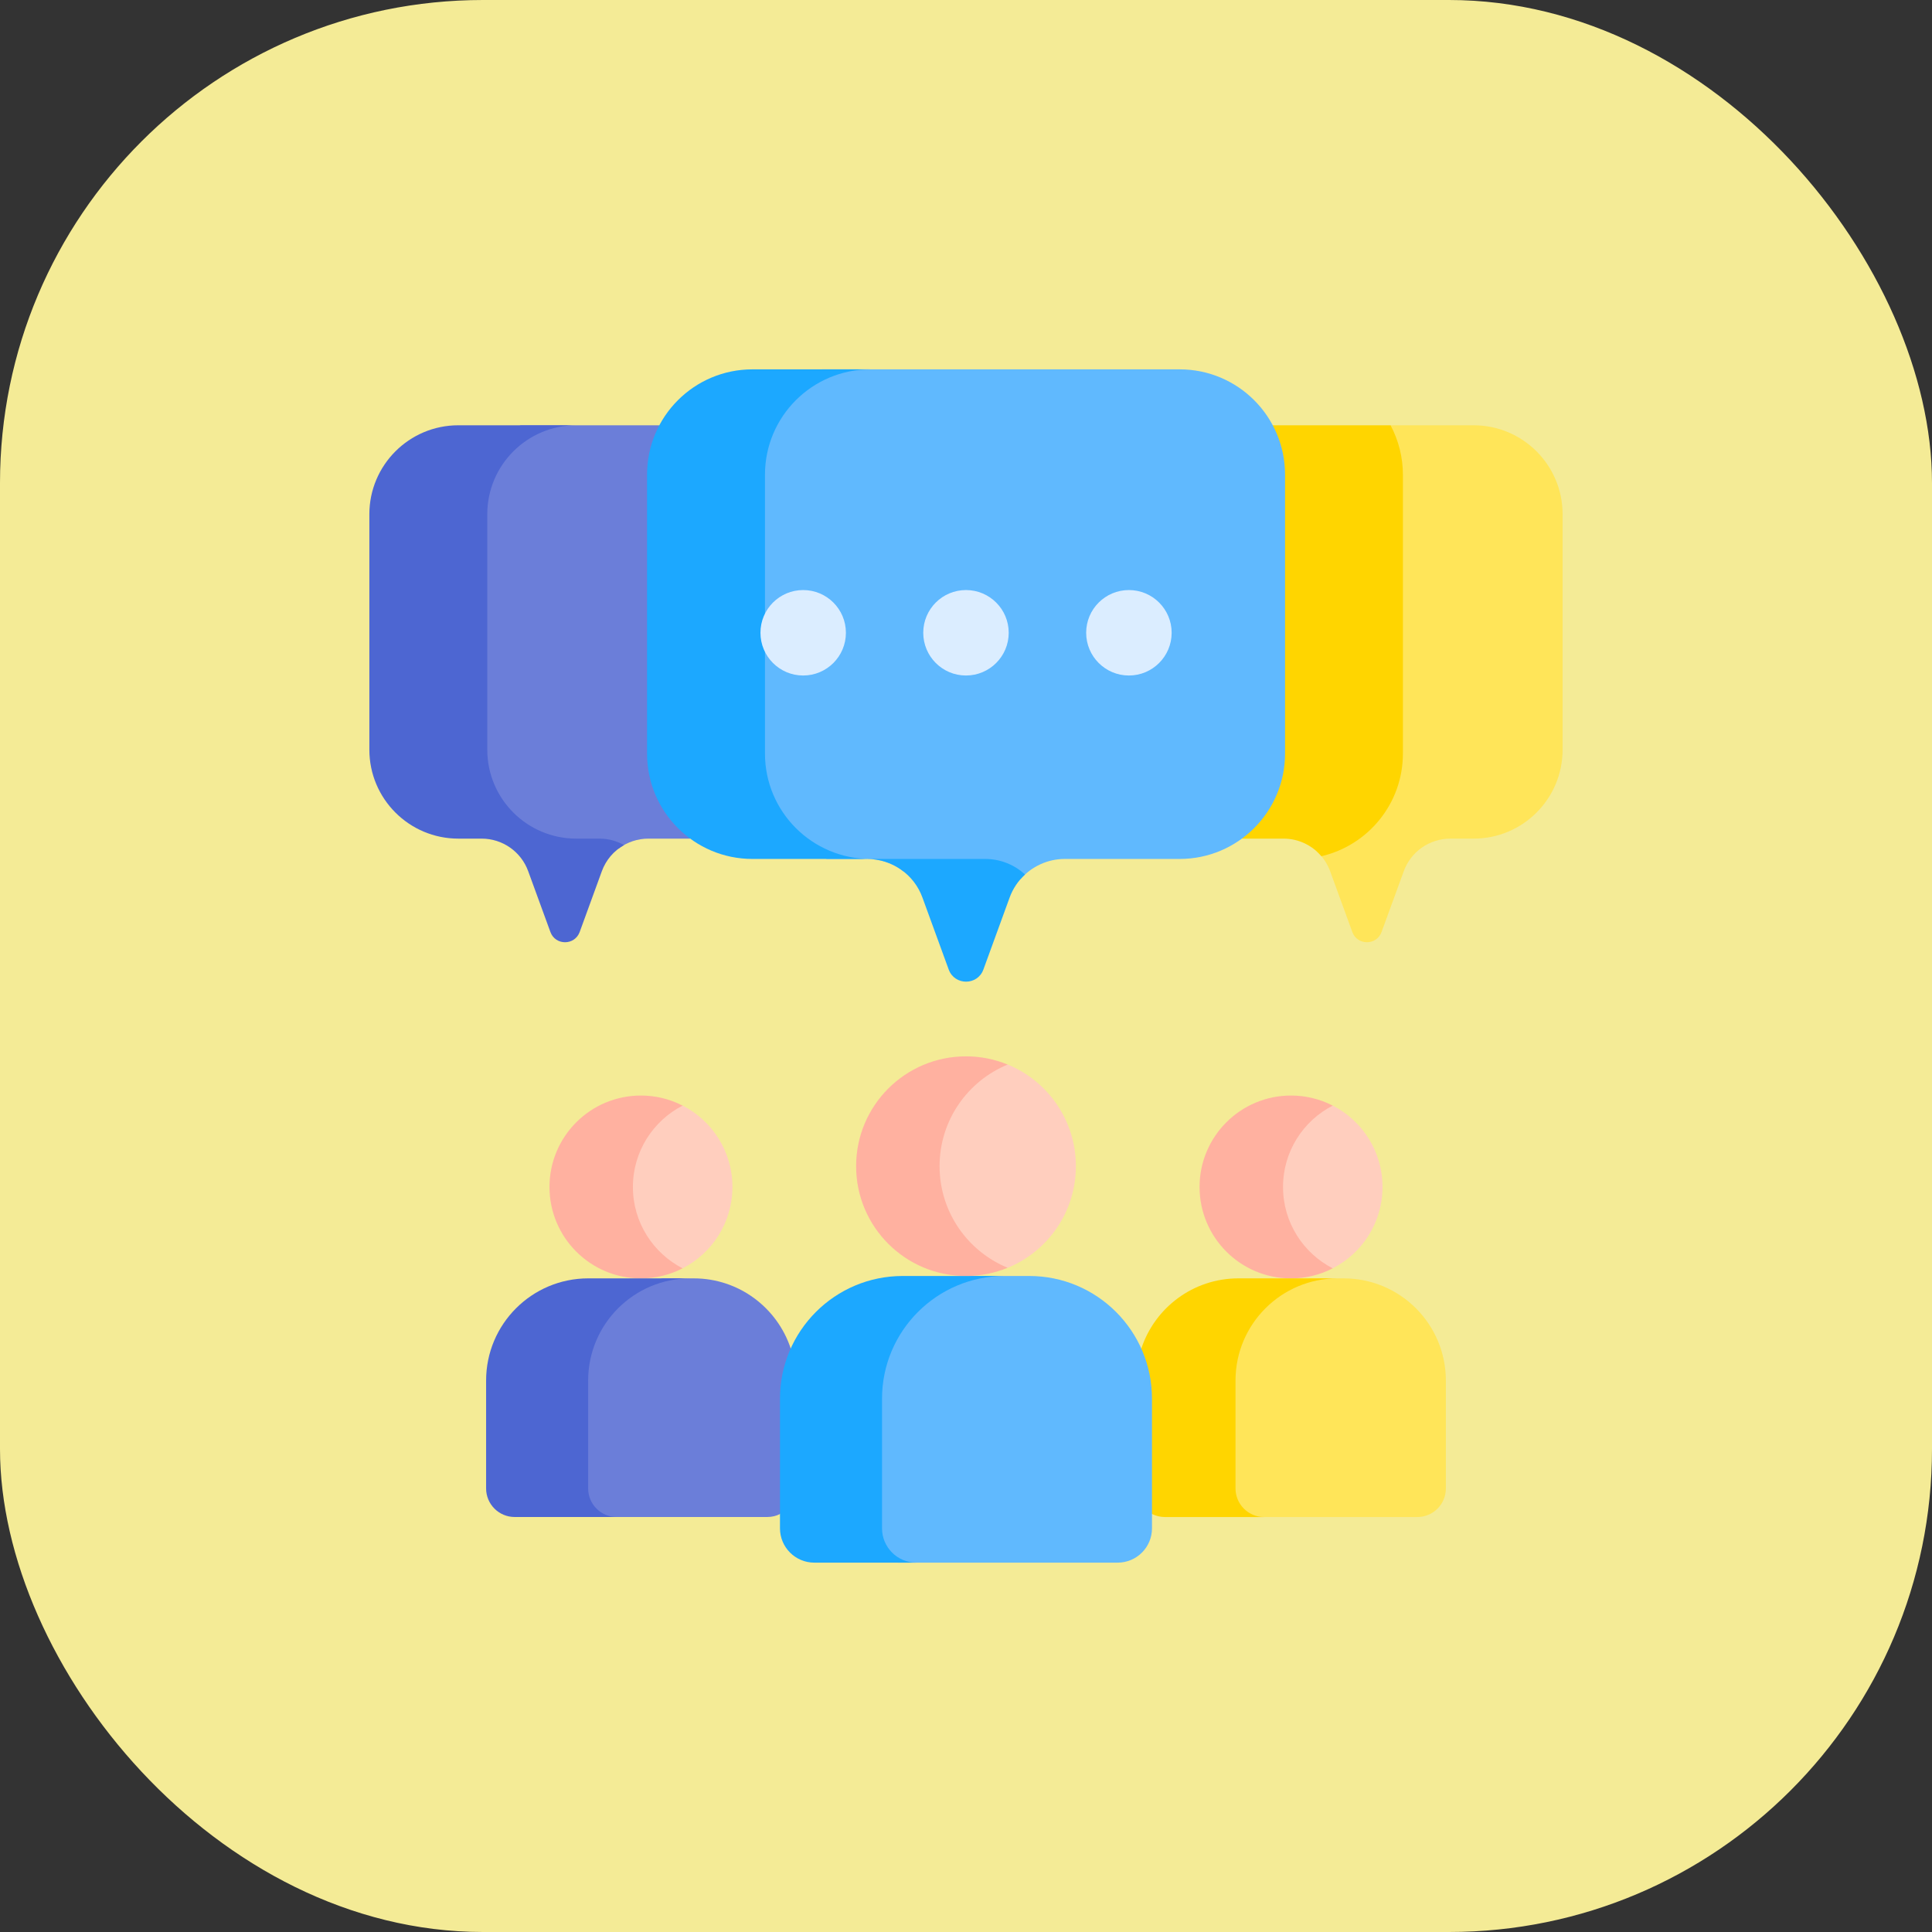 <svg width="56" height="56" viewBox="0 0 56 56" fill="none" xmlns="http://www.w3.org/2000/svg">
<rect x="0" y="0" width="56" height="56" fill="#333333" stroke="none"/>
<rect width="56" height="56" rx="14" fill="#F4EB96"/>
<g clip-path="url(#clip0_7433_24727)">
<path d="M42.714 12.327H40.306L39.76 12.814L40.071 13.33V22.87L38.175 24.686C38.345 24.841 38.475 25.035 38.554 25.252L39.198 27.015C39.342 27.41 39.901 27.41 40.045 27.015L40.689 25.252C40.79 24.975 40.973 24.736 41.215 24.567C41.456 24.399 41.743 24.308 42.038 24.308H42.714C44.138 24.308 45.293 23.154 45.293 21.729V14.906C45.293 13.482 44.138 12.327 42.714 12.327Z" fill="#FFE559"/>
<path d="M36.559 12.774V22.754L35.84 23.414L35.993 24.308H37.205C37.636 24.308 38.033 24.501 38.301 24.818C39.654 24.504 40.664 23.292 40.664 21.843V13.761C40.664 13.261 40.541 12.768 40.306 12.327H36.888L36.559 12.774Z" fill="#FFD500"/>
<path d="M19.392 22.383V12.849L19.109 12.327H15.093L14.395 12.64L13.662 14.066V23.288L15.354 24.366L17.936 24.592C18.183 24.408 18.484 24.308 18.792 24.308H20.004V23.589L19.392 22.383Z" fill="#6B7ED9"/>
<path d="M17.38 24.308H16.703C15.279 24.308 14.124 23.154 14.124 21.729V14.906C14.124 13.482 15.279 12.327 16.703 12.327H13.285C11.861 12.327 10.706 13.482 10.706 14.906V21.729C10.706 23.154 11.861 24.308 13.285 24.308H13.961C14.565 24.308 15.104 24.685 15.31 25.252L15.954 27.015C16.098 27.41 16.657 27.41 16.802 27.015L17.445 25.252C17.562 24.931 17.789 24.663 18.087 24.495C17.871 24.373 17.628 24.308 17.38 24.308Z" fill="#4D66D2"/>
<path d="M34.194 10.706H23.833L22.921 11.132L21.808 12.709V23.34L22.765 24.401L23.962 24.897H25.14C25.525 24.897 25.899 25.028 26.201 25.269L28.889 25.149L29.582 25.48C29.742 25.297 29.939 25.15 30.16 25.05C30.381 24.949 30.621 24.897 30.863 24.897H34.194C35.88 24.897 37.248 23.529 37.248 21.842V13.76C37.248 12.073 35.88 10.706 34.194 10.706Z" fill="#60B9FE"/>
<path d="M28.558 24.897H25.228C23.541 24.897 22.173 23.529 22.173 21.842V13.76C22.173 12.073 23.541 10.706 25.228 10.706H21.809C20.122 10.706 18.755 12.073 18.755 13.76V21.842C18.755 23.529 20.122 24.897 21.809 24.897H25.139C25.488 24.897 25.829 25.004 26.114 25.204C26.4 25.404 26.618 25.687 26.737 26.015L27.499 28.103C27.67 28.571 28.333 28.571 28.504 28.103L29.265 26.015C29.358 25.76 29.511 25.532 29.711 25.348C29.397 25.058 28.985 24.897 28.558 24.897Z" fill="#1CA8FF"/>
<path d="M38.947 37.054H37.968L37.029 37.415L35.967 38.424L35.637 39.52V43.522L36.236 43.972H41.081C41.539 43.972 41.909 43.601 41.909 43.144V40.016C41.909 38.38 40.583 37.054 38.947 37.054Z" fill="#FFE559"/>
<path d="M22.92 39.089C22.531 37.907 21.419 37.054 20.107 37.054H19.207L18.514 37.252L17.47 38.064L16.925 39.097V43.272L17.168 43.783L17.46 43.971H22.241C22.374 43.971 22.499 43.94 22.61 43.884L23.107 43.214V39.503L22.92 39.089Z" fill="#6B7ED9"/>
<path d="M38.632 32.046H38.232L37.06 33.402C37.06 33.402 36.67 34.84 36.703 34.898C36.736 34.956 37.403 36.023 37.423 36.047C37.443 36.07 38 36.557 38 36.557L38.632 36.762C39.488 36.323 40.073 35.432 40.073 34.404C40.073 33.376 39.488 32.486 38.632 32.046ZM29.211 30.857H28.906L27.7 31.616C27.7 31.616 27.155 32.845 27.131 32.95C27.108 33.054 27.131 34.404 27.131 34.404C27.131 34.404 27.41 35.374 27.41 35.409C27.41 35.444 28.001 36.128 28.001 36.128L28.605 36.627L29.211 36.747C30.369 36.27 31.185 35.132 31.185 33.802C31.185 32.472 30.369 31.333 29.211 30.857ZM19.789 32.046H19.325L18.238 33.449L18.096 34.678L18.238 35.559L18.861 36.441L19.789 36.762C20.644 36.323 21.23 35.432 21.23 34.404C21.23 33.376 20.644 32.486 19.789 32.046Z" fill="#FFCEBE"/>
<path d="M18.345 34.405C18.345 33.377 18.931 32.486 19.786 32.047C19.412 31.854 18.998 31.754 18.577 31.755C17.113 31.755 15.927 32.941 15.927 34.405C15.927 35.868 17.113 37.055 18.577 37.055C18.998 37.055 19.412 36.955 19.786 36.763C18.931 36.323 18.345 35.432 18.345 34.405ZM37.189 34.405C37.189 33.377 37.774 32.486 38.63 32.047C38.256 31.854 37.841 31.754 37.42 31.755C35.957 31.755 34.77 32.941 34.77 34.405C34.77 35.868 35.957 37.055 37.42 37.055C37.841 37.055 38.256 36.955 38.63 36.763C37.774 36.323 37.189 35.432 37.189 34.405ZM27.234 33.802C27.234 32.472 28.05 31.333 29.208 30.857C28.824 30.699 28.413 30.618 27.999 30.619C26.241 30.619 24.815 32.044 24.815 33.802C24.815 35.56 26.241 36.985 27.999 36.985C28.427 36.985 28.835 36.9 29.208 36.747C28.05 36.271 27.234 35.132 27.234 33.802Z" fill="#FFB1A0"/>
<path d="M35.812 43.143V40.016C35.812 38.38 37.139 37.054 38.774 37.054H35.895C34.583 37.054 33.471 37.907 33.082 39.089L32.855 39.468V43.365L33.392 43.884C33.507 43.941 33.633 43.971 33.761 43.972H36.64C36.183 43.971 35.812 43.601 35.812 43.143Z" fill="#FFD500"/>
<path d="M17.048 43.143V40.016C17.048 38.38 18.374 37.054 20.01 37.054H17.052C15.416 37.054 14.09 38.38 14.09 40.016V43.143C14.09 43.601 14.461 43.971 14.918 43.971H17.876C17.418 43.971 17.048 43.601 17.048 43.143Z" fill="#4D66D2"/>
<path d="M29.833 36.985H28.159C27.724 37.106 27.355 37.206 27.355 37.206L25.865 38.268L25.25 39.642V44.844L26.028 45.294H32.396C32.946 45.294 33.391 44.849 33.391 44.299V40.543C33.391 38.578 31.798 36.985 29.833 36.985Z" fill="#60B9FE"/>
<path d="M25.566 44.299V40.543C25.566 38.578 27.159 36.985 29.124 36.985H26.166C24.201 36.985 22.608 38.578 22.608 40.543V44.299C22.608 44.849 23.054 45.294 23.603 45.294H26.561C26.012 45.294 25.566 44.849 25.566 44.299Z" fill="#1CA8FF"/>
<path d="M23.28 19.58C23.965 19.58 24.519 19.025 24.519 18.341C24.519 17.657 23.965 17.103 23.28 17.103C22.596 17.103 22.042 17.657 22.042 18.341C22.042 19.025 22.596 19.58 23.28 19.58Z" fill="#DBEDFF"/>
<path d="M27.999 19.58C28.683 19.58 29.238 19.025 29.238 18.341C29.238 17.657 28.683 17.103 27.999 17.103C27.315 17.103 26.761 17.657 26.761 18.341C26.761 19.025 27.315 19.58 27.999 19.58Z" fill="#DBEDFF"/>
<path d="M32.722 19.58C33.406 19.58 33.961 19.025 33.961 18.341C33.961 17.657 33.406 17.103 32.722 17.103C32.038 17.103 31.483 17.657 31.483 18.341C31.483 19.025 32.038 19.58 32.722 19.58Z" fill="#DBEDFF"/>
</g>
<defs>
<clipPath id="clip0_7433_24727">
<rect width="34.588" height="34.588" fill="white" transform="translate(10.706 10.706)"/>
</clipPath>
</defs>
</svg>
